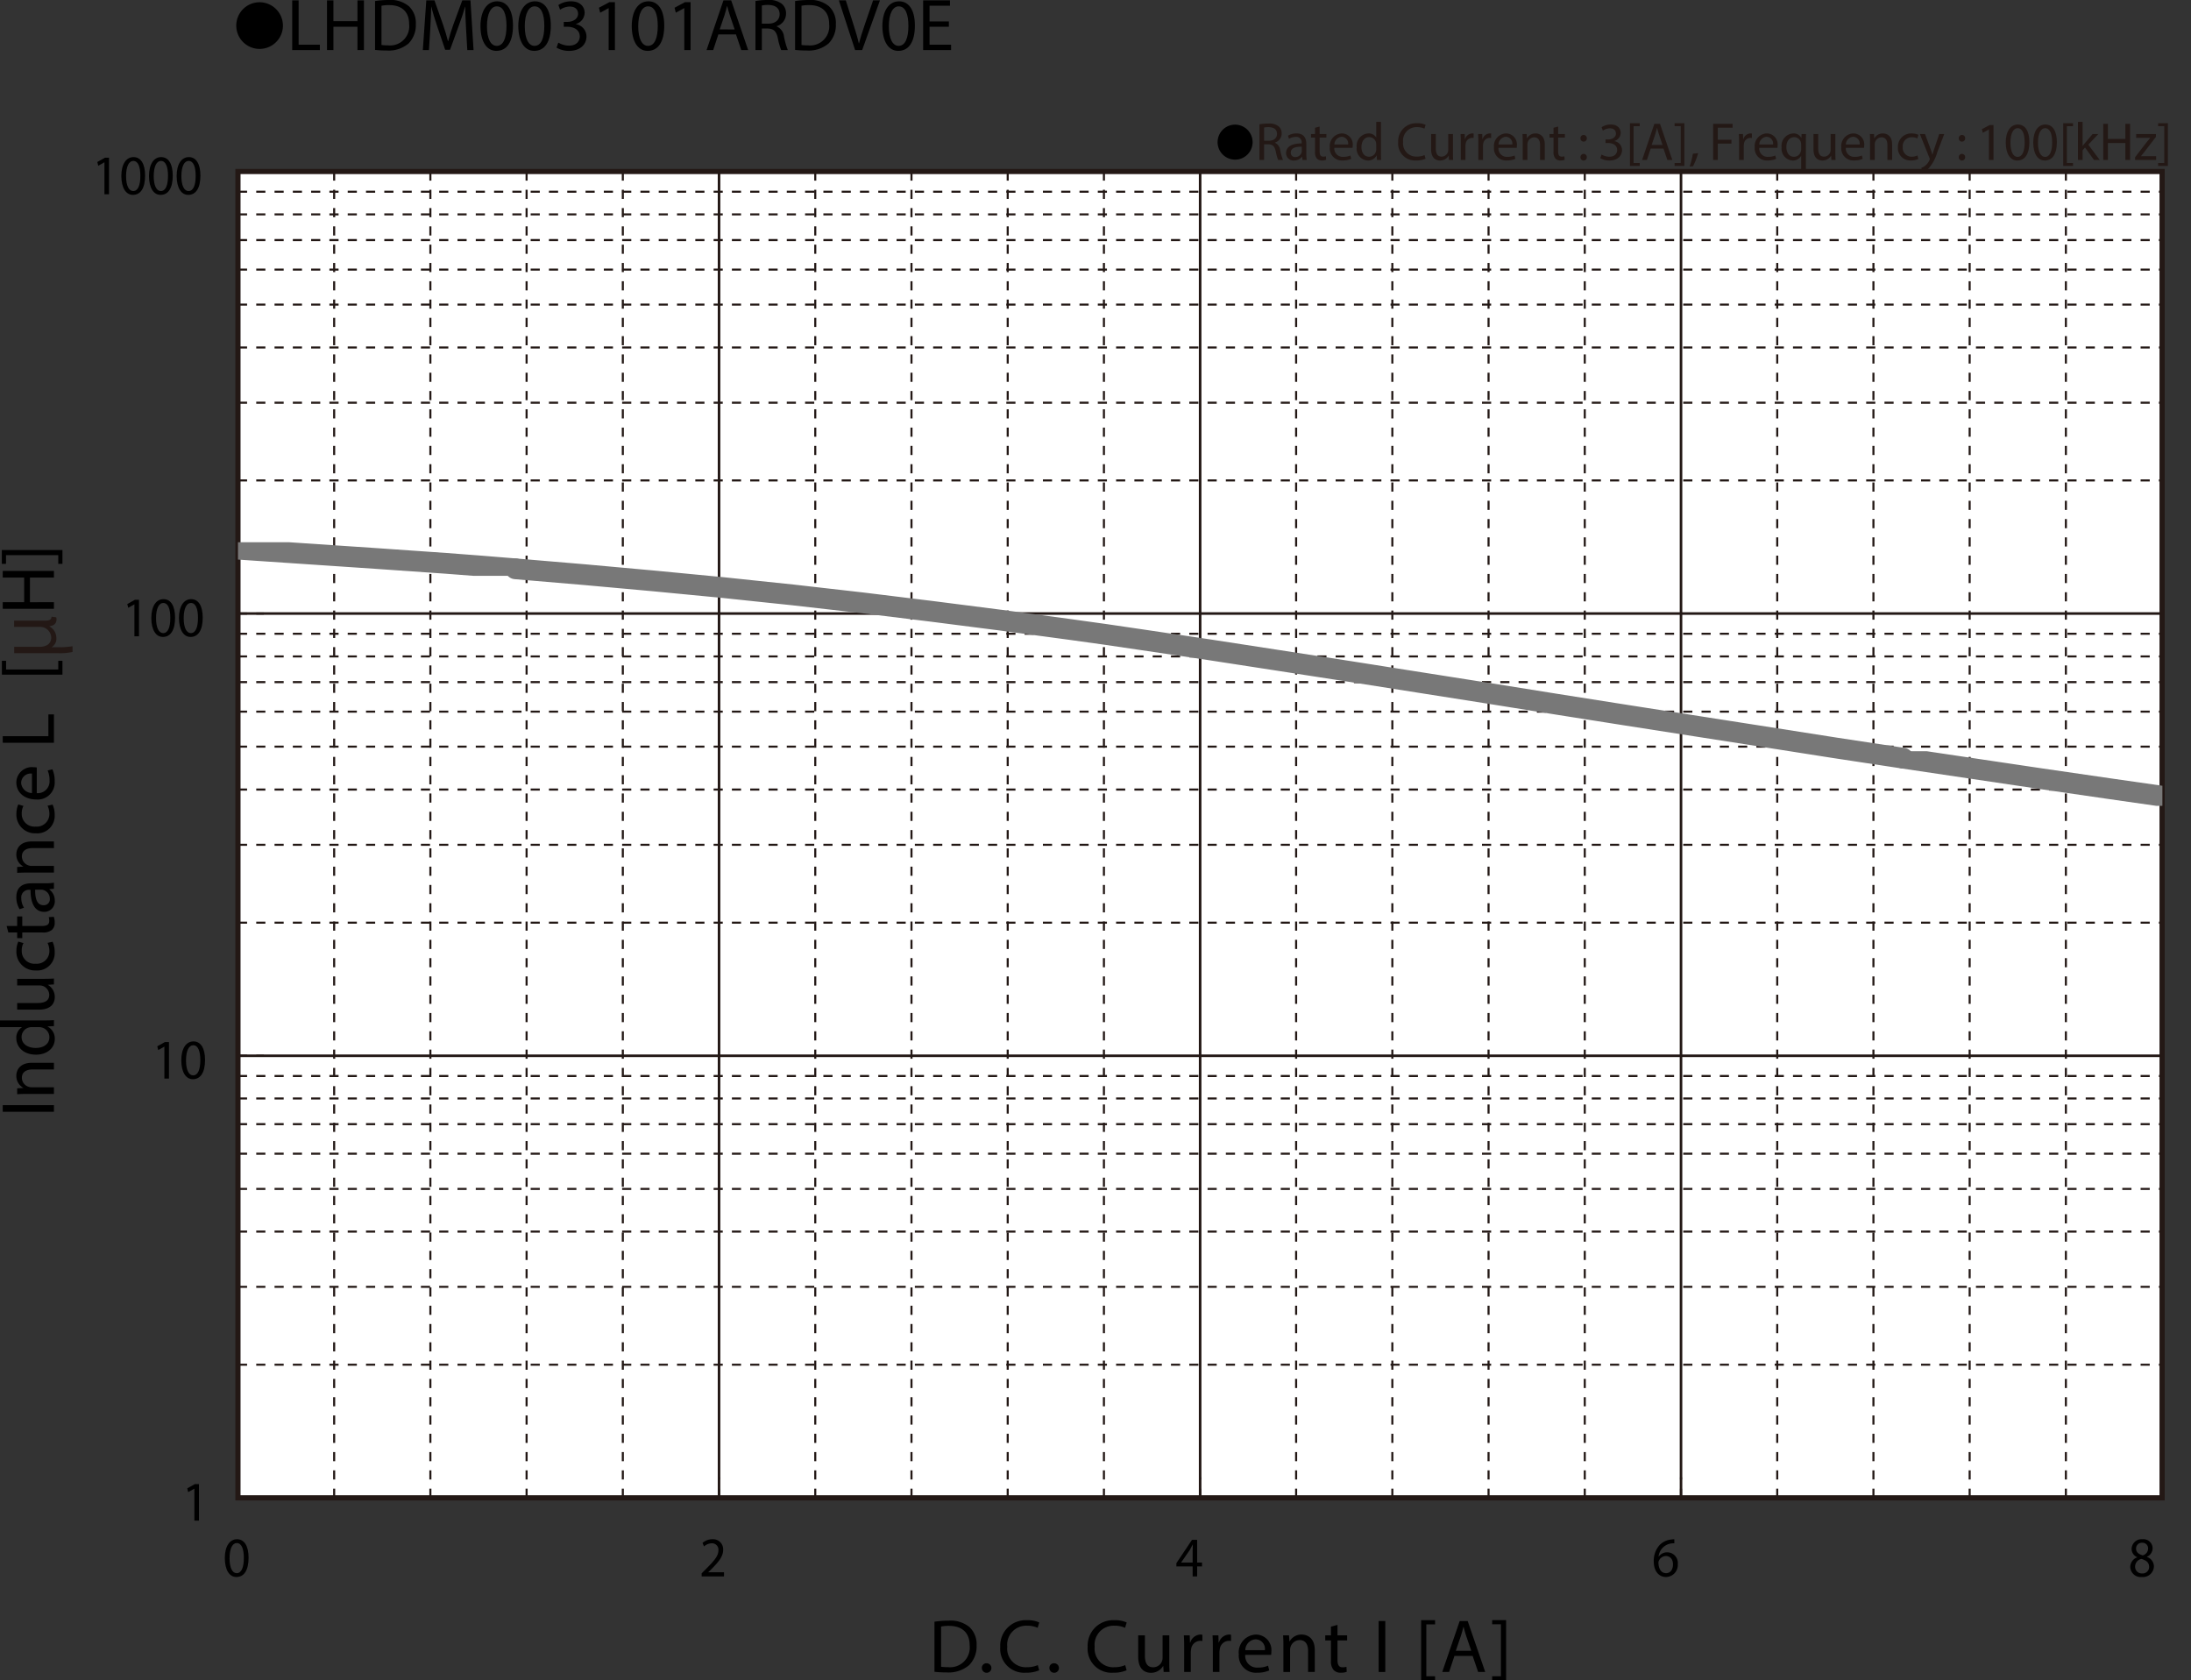 <svg id="レイヤー_1" data-name="レイヤー 1" xmlns="http://www.w3.org/2000/svg" xmlns:xlink="http://www.w3.org/1999/xlink" viewBox="0 0 326.948 250.767">
  <rect x="0" y="0" width="326.948" height="250.767" fill="#333333" stroke="none"/>
  <defs>
    <style>
      .cls-1, .cls-4, .cls-5, .cls-6, .cls-8 {
        fill: none;
      }

      .cls-2 {
        fill: #231815;
      }

      .cls-3 {
        fill: #fff;
      }

      .cls-4, .cls-5, .cls-6 {
        stroke: #231815;
      }

      .cls-4, .cls-5 {
        stroke-miterlimit: 3.864;
      }

      .cls-4 {
        stroke-width: 0.309px;
        stroke-dasharray: 1.365 1.365;
      }

      .cls-5 {
        stroke-width: 0.386px;
      }

      .cls-6 {
        stroke-miterlimit: 10;
        stroke-width: 0.774px;
      }

      .cls-7 {
        clip-path: url(#clip-path);
      }

      .cls-8 {
        stroke: #787878;
        stroke-linecap: round;
        stroke-linejoin: round;
        stroke-width: 3.095px;
      }

      .cls-9 {
        clip-path: url(#clip-path-2);
      }
    </style>
    <clipPath id="clip-path" transform="translate(-1.868 -1.737)">
      <rect class="cls-1" x="37.379" y="82.657" width="42.736" height="5.012"/>
    </clipPath>
    <clipPath id="clip-path-2" transform="translate(-1.868 -1.737)">
      <rect class="cls-1" x="284.58" y="113.843" width="39.968" height="8.152"/>
    </clipPath>
  </defs>
  <title>DM_DC-Sendust-Bias2-LHDM003101ARDV0E</title>
  <g>
    <path d="M44.088,5.59a3.482,3.482,0,1,1-3.478-3.518A3.496,3.496,0,0,1,44.088,5.59Z" transform="translate(-1.868 -1.737)"/>
    <path d="M45.473,1.792h.958V8.404h3.168V9.207h-4.126Z" transform="translate(-1.868 -1.737)"/>
    <path d="M51.622,1.792V4.895H55.209V1.792h.968V9.207H55.209V5.73H51.622V9.207h-.958V1.792Z" transform="translate(-1.868 -1.737)"/>
    <path d="M57.836,1.891a13.665,13.665,0,0,1,2.036-.154,4.248,4.248,0,0,1,3.003.924,3.415,3.415,0,0,1,1.045,2.662,3.923,3.923,0,0,1-1.067,2.883A4.57,4.57,0,0,1,59.575,9.273a15.418,15.418,0,0,1-1.738-.088ZM58.794,8.448a6.041,6.041,0,0,0,.968.055,2.85,2.85,0,0,0,3.158-3.146c.011-1.749-.979-2.86-3.003-2.86a5.423,5.423,0,0,0-1.122.099Z" transform="translate(-1.868 -1.737)"/>
    <path d="M71.411,5.951C71.356,4.917,71.29,3.673,71.301,2.749h-.033c-.253.869-.561,1.793-.935,2.816L69.024,9.163h-.726L67.099,5.631c-.352-1.045-.649-2.002-.858-2.882h-.022c-.022.924-.077,2.167-.143,3.278L65.877,9.207h-.913l.517-7.415h1.221l1.265,3.586c.308.913.561,1.728.748,2.498h.033c.187-.748.451-1.562.781-2.498L70.85,1.792h1.221l.462,7.415h-.935Z" transform="translate(-1.868 -1.737)"/>
    <path d="M78.417,5.555c0,2.431-.902,3.773-2.486,3.773-1.397,0-2.343-1.309-2.365-3.675,0-2.398,1.034-3.718,2.486-3.718C77.56,1.935,78.417,3.277,78.417,5.555Zm-3.883.11c0,1.859.572,2.916,1.452,2.916.99,0,1.463-1.155,1.463-2.981,0-1.76-.451-2.916-1.452-2.916C75.15,2.683,74.534,3.717,74.534,5.665Z" transform="translate(-1.868 -1.737)"/>
    <path d="M84.061,5.555c0,2.431-.902,3.773-2.486,3.773-1.397,0-2.343-1.309-2.365-3.675,0-2.398,1.034-3.718,2.486-3.718C83.203,1.935,84.061,3.277,84.061,5.555Zm-3.883.11c0,1.859.572,2.916,1.452,2.916.99,0,1.463-1.155,1.463-2.981,0-1.76-.451-2.916-1.452-2.916C80.793,2.683,80.177,3.717,80.177,5.665Z" transform="translate(-1.868 -1.737)"/>
    <path d="M85.182,8.096a3.233,3.233,0,0,0,1.584.451c1.243,0,1.628-.792,1.617-1.386-.011-1.001-.913-1.43-1.849-1.43h-.539V5.004h.539c.704,0,1.595-.363,1.595-1.21,0-.572-.363-1.078-1.254-1.078a2.629,2.629,0,0,0-1.43.473l-.253-.704a3.4,3.4,0,0,1,1.87-.55c1.408,0,2.046.836,2.046,1.705a1.776,1.776,0,0,1-1.32,1.683V5.346a1.863,1.863,0,0,1,1.595,1.837c0,1.145-.891,2.146-2.607,2.146A3.631,3.631,0,0,1,84.918,8.844Z" transform="translate(-1.868 -1.737)"/>
    <path d="M92.695,2.958h-.022l-1.243.671-.187-.737,1.562-.836h.825V9.207h-.936Z" transform="translate(-1.868 -1.737)"/>
    <path d="M100.99,5.555c0,2.431-.902,3.773-2.486,3.773-1.397,0-2.343-1.309-2.365-3.675,0-2.398,1.034-3.718,2.486-3.718C100.132,1.935,100.99,3.277,100.99,5.555Zm-3.883.11c0,1.859.572,2.916,1.452,2.916.99,0,1.463-1.155,1.463-2.981,0-1.76-.451-2.916-1.452-2.916C97.723,2.683,97.106,3.717,97.106,5.665Z" transform="translate(-1.868 -1.737)"/>
    <path d="M103.981,2.958h-.022l-1.243.671-.187-.737,1.562-.836h.825V9.207h-.936Z" transform="translate(-1.868 -1.737)"/>
    <path d="M109.063,6.875l-.77,2.333h-.99l2.52-7.415H110.978l2.53,7.415h-1.023l-.792-2.333Zm2.432-.748L110.769,3.992c-.165-.484-.275-.924-.385-1.353h-.022c-.11.44-.231.891-.374,1.342l-.726,2.145Z" transform="translate(-1.868 -1.737)"/>
    <path d="M114.596,1.891a9.962,9.962,0,0,1,1.837-.154,3.034,3.034,0,0,1,2.146.605,1.847,1.847,0,0,1,.583,1.408,1.947,1.947,0,0,1-1.397,1.893v.033A1.849,1.849,0,0,1,118.854,7.172a11.783,11.783,0,0,0,.572,2.035H118.436a9.592,9.592,0,0,1-.495-1.771c-.22-1.023-.616-1.408-1.485-1.441h-.902V9.207h-.958Zm.958,3.377h.979c1.023,0,1.672-.561,1.672-1.408,0-.957-.693-1.375-1.706-1.386a3.94,3.94,0,0,0-.946.088Z" transform="translate(-1.868 -1.737)"/>
    <path d="M120.514,1.891a13.665,13.665,0,0,1,2.036-.154,4.248,4.248,0,0,1,3.003.924,3.415,3.415,0,0,1,1.045,2.662,3.923,3.923,0,0,1-1.067,2.883,4.57,4.57,0,0,1-3.279,1.067,15.418,15.418,0,0,1-1.738-.088Zm.958,6.557a6.041,6.041,0,0,0,.968.055,2.85,2.85,0,0,0,3.158-3.146c.011-1.749-.979-2.86-3.003-2.86a5.423,5.423,0,0,0-1.122.099Z" transform="translate(-1.868 -1.737)"/>
    <path d="M129.468,9.207l-2.42-7.415H128.082l1.155,3.652c.319,1.001.594,1.903.792,2.772h.022c.209-.858.517-1.793.847-2.761L132.153,1.792h1.023l-2.651,7.415Z" transform="translate(-1.868 -1.737)"/>
    <path d="M138.39,5.555c0,2.431-.902,3.773-2.486,3.773-1.397,0-2.343-1.309-2.365-3.675,0-2.398,1.034-3.718,2.486-3.718C137.532,1.935,138.39,3.277,138.39,5.555Zm-3.883.11c0,1.859.572,2.916,1.452,2.916.99,0,1.463-1.155,1.463-2.981,0-1.76-.451-2.916-1.452-2.916C135.123,2.683,134.506,3.717,134.506,5.665Z" transform="translate(-1.868 -1.737)"/>
    <path d="M143.461,5.73h-2.882V8.404H143.791V9.207h-4.17V1.792H143.626v.803h-3.047V4.938h2.882Z" transform="translate(-1.868 -1.737)"/>
  </g>
  <g>
    <path d="M188.786,22.976a2.612,2.612,0,1,1-2.608-2.639A2.622,2.622,0,0,1,188.786,22.976Z" transform="translate(-1.868 -1.737)"/>
    <path class="cls-2" d="M189.805,20.288a7.213,7.213,0,0,1,1.335-.112,2.202,2.202,0,0,1,1.559.44,1.34,1.34,0,0,1,.424,1.023,1.414,1.414,0,0,1-1.015,1.375v.024a1.343,1.343,0,0,1,.791,1.087,8.527,8.527,0,0,0,.416,1.479h-.72a6.954,6.954,0,0,1-.359-1.287c-.16-.744-.448-1.023-1.08-1.048h-.655v2.335h-.695Zm.695,2.455h.712c.743,0,1.215-.408,1.215-1.023,0-.696-.504-1-1.239-1.008a2.835,2.835,0,0,0-.688.064Z" transform="translate(-1.868 -1.737)"/>
    <path class="cls-2" d="M196.228,25.605l-.057-.488H196.148a1.442,1.442,0,0,1-1.184.576,1.103,1.103,0,0,1-1.184-1.111c0-.936.832-1.447,2.327-1.439V23.062a.798.798,0,0,0-.88-.896,1.927,1.927,0,0,0-1.007.288l-.16-.464a2.403,2.403,0,0,1,1.271-.344c1.183,0,1.471.808,1.471,1.583v1.447a5.458,5.458,0,0,0,.064.928Zm-.104-1.975c-.768-.016-1.639.12-1.639.872a.622.622,0,0,0,.663.672.962.962,0,0,0,.936-.648.72.72,0,0,0,.04-.224Z" transform="translate(-1.868 -1.737)"/>
    <path class="cls-2" d="M198.789,20.624v1.111h1.007V22.271h-1.007v2.087c0,.479.136.751.527.751a1.543,1.543,0,0,0,.408-.048l.032.528a1.725,1.725,0,0,1-.624.096.975.975,0,0,1-.76-.296,1.432,1.432,0,0,1-.271-1.007V22.271h-.6v-.536h.6v-.927Z" transform="translate(-1.868 -1.737)"/>
    <path class="cls-2" d="M200.981,23.798a1.239,1.239,0,0,0,1.327,1.343,2.545,2.545,0,0,0,1.071-.2l.12.503a3.128,3.128,0,0,1-1.287.24,1.797,1.797,0,0,1-1.903-1.951,1.879,1.879,0,0,1,1.814-2.087,1.64,1.64,0,0,1,1.6,1.823,2.481,2.481,0,0,1-.024.328Zm2.062-.503a1.002,1.002,0,0,0-.976-1.144,1.165,1.165,0,0,0-1.079,1.144Z" transform="translate(-1.868 -1.737)"/>
    <path class="cls-2" d="M207.939,19.928v4.677c0,.344.008.736.032 1h-.632l-.032-.672h-.016a1.431,1.431,0,0,1-1.319.76,1.764,1.764,0,0,1-1.655-1.967,1.851,1.851,0,0,1,1.735-2.079,1.295,1.295,0,0,1,1.167.592h.016V19.928Zm-.704,3.382a1.273,1.273,0,0,0-.031-.296,1.036,1.036,0,0,0-1.016-.815c-.728,0-1.159.64-1.159,1.495,0,.784.384,1.432,1.143,1.432a1.059,1.059,0,0,0,1.032-.84,1.248,1.248,0,0,0,.031-.304Z" transform="translate(-1.868 -1.737)"/>
    <path class="cls-2" d="M214.594,25.429a3.454,3.454,0,0,1-1.424.256,2.518,2.518,0,0,1-2.662-2.727,2.682,2.682,0,0,1,2.814-2.831,2.891,2.891,0,0,1,1.279.24l-.168.568a2.532,2.532,0,0,0-1.087-.224,2.004,2.004,0,0,0-2.104,2.223,1.959,1.959,0,0,0,2.071,2.167,2.782,2.782,0,0,0,1.135-.224Z" transform="translate(-1.868 -1.737)"/>
    <path class="cls-2" d="M218.682,24.549c0,.4.009.752.032,1.056h-.623l-.04-.632h-.017a1.455,1.455,0,0,1-1.279.72c-.607,0-1.335-.336-1.335-1.695V21.735h.703v2.143c0,.736.225,1.231.864,1.231a1.017,1.017,0,0,0,.927-.64,1.028,1.028,0,0,0,.064-.36v-2.375h.703Z" transform="translate(-1.868 -1.737)"/>
    <path class="cls-2" d="M219.852,22.942c0-.456-.008-.848-.031-1.208h.615l.024.76h.031A1.163,1.163,0,0,1,221.564,21.647a.751.751,0,0,1,.199.024V22.335a1.042,1.042,0,0,0-.239-.024.986.986,0,0,0-.943.903,1.913,1.913,0,0,0-.032.328v2.063h-.696Z" transform="translate(-1.868 -1.737)"/>
    <path class="cls-2" d="M222.468,22.942c0-.456-.008-.848-.031-1.208h.615l.024.76h.031a1.163,1.163,0,0,1,1.072-.848.751.751,0,0,1,.199.024V22.335a1.042,1.042,0,0,0-.239-.024.986.986,0,0,0-.943.903,1.914,1.914,0,0,0-.032.328v2.063h-.696Z" transform="translate(-1.868 -1.737)"/>
    <path class="cls-2" d="M225.477,23.798a1.239,1.239,0,0,0,1.327,1.343,2.545,2.545,0,0,0,1.071-.2l.12.503a3.128,3.128,0,0,1-1.287.24,1.797,1.797,0,0,1-1.903-1.951,1.879,1.879,0,0,1,1.814-2.087,1.64,1.64,0,0,1,1.6,1.823,2.48,2.48,0,0,1-.024.328Zm2.062-.503a1.002,1.002,0,0,0-.976-1.144,1.165,1.165,0,0,0-1.079,1.144Z" transform="translate(-1.868 -1.737)"/>
    <path class="cls-2" d="M229.092,22.783c0-.4-.008-.728-.031-1.048h.623l.04.64h.017A1.423,1.423,0,0,1,231.02,21.647c.535,0,1.367.32,1.367,1.647V25.605h-.704V23.374c0-.624-.231-1.143-.896-1.143a1.031,1.031,0,0,0-.991,1.047V25.605h-.704Z" transform="translate(-1.868 -1.737)"/>
    <path class="cls-2" d="M234.38,20.624v1.111h1.007V22.271h-1.007v2.087c0,.479.136.751.527.751a1.543,1.543,0,0,0,.408-.048l.032.528a1.724,1.724,0,0,1-.624.096.975.975,0,0,1-.76-.296,1.432,1.432,0,0,1-.271-1.007V22.271h-.6v-.536h.6v-.927Z" transform="translate(-1.868 -1.737)"/>
    <path class="cls-2" d="M237.708,22.375a.476.476,0,1,1,.951,0,.476.476,0,1,1-.951,0Zm0,2.823a.476.476,0,1,1,.951,0,.476.476,0,1,1-.951,0Z" transform="translate(-1.868 -1.737)"/>
    <path class="cls-2" d="M240.86,24.797a2.354,2.354,0,0,0,1.151.328c.903,0,1.184-.576,1.176-1.008-.008-.728-.664-1.039-1.344-1.039h-.392v-.528h.392c.512,0,1.159-.264,1.159-.879,0-.416-.264-.784-.911-.784a1.904,1.904,0,0,0-1.039.344l-.185-.512a2.474,2.474,0,0,1,1.359-.4c1.023,0,1.487.608,1.487,1.239a1.291,1.291,0,0,1-.959,1.224v.016a1.354,1.354,0,0,1,1.159,1.335c0,.832-.647,1.559-1.896,1.559a2.641,2.641,0,0,1-1.351-.352Z" transform="translate(-1.868 -1.737)"/>
    <path class="cls-2" d="M245.092,26.5V20.128h1.463v.44h-.92v5.493h.92v.44Z" transform="translate(-1.868 -1.737)"/>
    <path class="cls-2" d="M248.187,23.91l-.56,1.695h-.72l1.831-5.389h.84l1.839,5.389h-.743l-.576-1.695Zm1.768-.543-.527-1.551c-.12-.352-.2-.671-.28-.983h-.016c-.08.32-.168.647-.272.976l-.527,1.559Z" transform="translate(-1.868 -1.737)"/>
    <path class="cls-2" d="M253.219,20.12v6.38h-1.463v-.44h.919v-5.501h-.919v-.439Z" transform="translate(-1.868 -1.737)"/>
    <path class="cls-2" d="M254.004,26.588a11.503,11.503,0,0,0,.479-1.911l.783-.08a9.75,9.75,0,0,1-.759,1.943Z" transform="translate(-1.868 -1.737)"/>
    <path class="cls-2" d="M257.507,20.216h2.902v.584h-2.207v1.791h2.039v.576h-2.039V25.605h-.695Z" transform="translate(-1.868 -1.737)"/>
    <path class="cls-2" d="M261.379,22.942c0-.456-.008-.848-.032-1.208h.616l.023.76h.032a1.161,1.161,0,0,1,1.071-.848.759.759,0,0,1,.2.024V22.335a1.057,1.057,0,0,0-.24-.024.987.987,0,0,0-.943.903,2.018,2.018,0,0,0-.032.328v2.063h-.695Z" transform="translate(-1.868 -1.737)"/>
    <path class="cls-2" d="M264.387,23.798a1.24,1.24,0,0,0,1.327,1.343,2.545,2.545,0,0,0,1.071-.2l.12.503a3.128,3.128,0,0,1-1.287.24,1.797,1.797,0,0,1-1.903-1.951,1.879,1.879,0,0,1,1.815-2.087,1.639,1.639,0,0,1,1.599,1.823,2.707,2.707,0,0,1-.023.328Zm2.063-.503a1.002,1.002,0,0,0-.976-1.144,1.167,1.167,0,0,0-1.08,1.144Z" transform="translate(-1.868 -1.737)"/>
    <path class="cls-2" d="M270.642,25.005h-.017a1.376,1.376,0,0,1-1.263.688,1.765,1.765,0,0,1-1.64-1.959,1.854,1.854,0,0,1,1.751-2.087,1.27,1.27,0,0,1,1.191.672h.017l.023-.584h.664c-.016.328-.024.664-.024,1.063V27.188h-.703Zm0-1.703a1.18,1.18,0,0,0-.032-.296,1.028,1.028,0,0,0-1.008-.799c-.728,0-1.167.616-1.167,1.487,0,.768.368,1.439,1.144,1.439a1.048,1.048,0,0,0,1.008-.768,1.21,1.21,0,0,0,.056-.336Z" transform="translate(-1.868 -1.737)"/>
    <path class="cls-2" d="M275.746,24.549c0,.4.008.752.032,1.056h-.624l-.04-.632h-.016a1.457,1.457,0,0,1-1.279.72c-.608,0-1.336-.336-1.336-1.695V21.735h.704v2.143c0,.736.224,1.231.863,1.231a.988.988,0,0,0,.991-1v-2.375h.704Z" transform="translate(-1.868 -1.737)"/>
    <path class="cls-2" d="M277.307,23.798a1.24,1.24,0,0,0,1.327,1.343,2.545,2.545,0,0,0,1.071-.2l.12.503a3.128,3.128,0,0,1-1.287.24,1.797,1.797,0,0,1-1.903-1.951,1.879,1.879,0,0,1,1.815-2.087,1.639,1.639,0,0,1,1.599,1.823,2.706,2.706,0,0,1-.023.328Zm2.063-.503a1.002,1.002,0,0,0-.976-1.144,1.167,1.167,0,0,0-1.08,1.144Z" transform="translate(-1.868 -1.737)"/>
    <path class="cls-2" d="M280.923,22.783c0-.4-.008-.728-.032-1.048h.624l.04.64h.016a1.424,1.424,0,0,1,1.279-.728c.536,0,1.367.32,1.367,1.647V25.605h-.703V23.374c0-.624-.232-1.143-.896-1.143a1.035,1.035,0,0,0-.992,1.047V25.605h-.703Z" transform="translate(-1.868 -1.737)"/>
    <path class="cls-2" d="M288.122,25.461a2.586,2.586,0,0,1-1.111.224A1.839,1.839,0,0,1,285.084,23.71a1.966,1.966,0,0,1,2.079-2.055,2.362,2.362,0,0,1,.976.2l-.16.544a1.628,1.628,0,0,0-.815-.184,1.339,1.339,0,0,0-1.367,1.463,1.327,1.327,0,0,0,1.343,1.447,1.989,1.989,0,0,0,.863-.192Z" transform="translate(-1.868 -1.737)"/>
    <path class="cls-2" d="M289.123,21.735l.848,2.287c.088.256.185.56.248.792h.017c.071-.232.151-.528.247-.808l.768-2.271h.744L290.938,24.494a5.9,5.9,0,0,1-1.327,2.423,1.909,1.909,0,0,1-.863.456l-.176-.592a1.867,1.867,0,0,0,.615-.344,2.141,2.141,0,0,0,.592-.784.496.496,0,0,0,.056-.168.602.602,0,0,0-.048-.184L288.355,21.735Z" transform="translate(-1.868 -1.737)"/>
    <path class="cls-2" d="M294.164,22.375a.476.476,0,1,1,.951,0,.476.476,0,1,1-.951,0Zm0,2.823a.476.476,0,1,1,.951,0,.476.476,0,1,1-.951,0Z" transform="translate(-1.868 -1.737)"/>
    <path class="cls-2" d="M298.666,21.063h-.017l-.903.488-.136-.536,1.135-.608h.6V25.605h-.679Z" transform="translate(-1.868 -1.737)"/>
    <path class="cls-2" d="M304.697,22.951c0,1.767-.655,2.742-1.807,2.742-1.016,0-1.703-.951-1.719-2.67,0-1.743.751-2.703,1.807-2.703C304.074,20.32,304.697,21.295,304.697,22.951Zm-2.822.08c0,1.352.416,2.119,1.056,2.119.72,0,1.063-.84,1.063-2.167,0-1.279-.328-2.119-1.056-2.119C302.323,20.864,301.875,21.615,301.875,23.03Z" transform="translate(-1.868 -1.737)"/>
    <path class="cls-2" d="M308.801,22.951c0,1.767-.656,2.742-1.808,2.742-1.015,0-1.703-.951-1.719-2.67,0-1.743.752-2.703,1.807-2.703C308.177,20.32,308.801,21.295,308.801,22.951Zm-2.822.08c0,1.352.415,2.119,1.055,2.119.72,0,1.063-.84,1.063-2.167,0-1.279-.327-2.119-1.056-2.119C306.426,20.864,305.979,21.615,305.979,23.03Z" transform="translate(-1.868 -1.737)"/>
    <path class="cls-2" d="M309.747,26.5V20.128h1.463v.44h-.919v5.493h.919v.44Z" transform="translate(-1.868 -1.737)"/>
    <path class="cls-2" d="M312.642,23.51h.017c.096-.136.231-.304.344-.44l1.135-1.335h.848l-1.495,1.591,1.703,2.279h-.855l-1.335-1.855-.36.4V25.605h-.695V19.928h.695Z" transform="translate(-1.868 -1.737)"/>
    <path class="cls-2" d="M316.418,20.216V22.471h2.606V20.216h.703V25.605h-.703V23.079h-2.606V25.605h-.695V20.216Z" transform="translate(-1.868 -1.737)"/>
    <path class="cls-2" d="M320.475,25.197l1.751-2.279c.168-.208.327-.392.504-.6v-.016h-2.096v-.568h2.951l-.009.44-1.727,2.247c-.16.216-.32.408-.496.608v.016h2.263V25.605h-3.142Z" transform="translate(-1.868 -1.737)"/>
    <path class="cls-2" d="M325.37,20.12v6.38h-1.463v-.44h.919v-5.501h-.919v-.439Z" transform="translate(-1.868 -1.737)"/>
  </g>
  <rect class="cls-3" x="35.511" y="25.581" width="287.131" height="197.931"/>
  <path class="cls-4" d="M37.375,30.347H324.504m-287.129,3.381H324.504M37.375,37.561H324.504M37.375,41.97H324.504m-287.129,5.222H324.504M37.375,53.593H324.504M37.375,61.834H324.504M37.375,73.429H324.504M37.375,96.313H324.504m-287.129,3.381H324.504M37.375,103.527H324.504M37.375,107.936H324.504M37.375,113.158H324.504M37.375,119.559H324.504M37.375,127.802H324.504M37.375,139.425H324.504M37.375,162.308H324.504M37.375,165.659H324.504M37.375,169.493H324.504M37.375,173.903H324.504M37.375,179.156H324.504M37.375,185.526H324.504M37.375,193.768H324.504M37.375,205.392H324.504" transform="translate(-1.868 -1.737)"/>
  <path class="cls-5" d="M37.375,93.293H324.504M37.375,159.289H324.504" transform="translate(-1.868 -1.737)"/>
  <path class="cls-4" d="M310.147,27.326V225.257M295.786,27.326V225.257M281.428,27.326V225.257M267.071,27.326V225.257M238.353,27.326V225.257M223.995,27.326V225.257M209.638,27.326V225.257M195.28,27.326V225.257M166.599,27.326V225.257M152.242,27.326V225.257M137.883,27.326V225.257M123.524,27.326V225.257M94.807,27.326V225.257M80.448,27.326V225.257M66.09,27.326V225.257M51.733,27.326V225.257M37.375,27.326H324.504" transform="translate(-1.868 -1.737)"/>
  <path class="cls-5" d="M252.713,27.326V225.257M180.957,27.326V225.257m-71.791-197.93V225.257" transform="translate(-1.868 -1.737)"/>
  <line class="cls-4" x1="322.636" y1="25.59" x2="322.636" y2="223.52"/>
  <rect class="cls-6" x="35.507" y="25.591" width="287.129" height="197.929"/>
  <path class="cls-4" d="M37.375,27.326V225.257m0,0h3.864m-3.864-65.967h3.864M37.375,93.293h3.864M37.375,27.326h3.864M37.375,225.257H324.504m-287.129,0v-3.08m71.791,3.08v-3.08m71.791,3.08v-3.08m71.755,3.08v-3.08m71.791,3.08v-3.08" transform="translate(-1.868 -1.737)"/>
  <g class="cls-7">
    <polyline class="cls-8" points="35.507 81.955 56.191 83.345 66.571 84.068 71.724 84.461 76.914 84.884"/>
  </g>
  <path class="cls-8" d="M78.782,86.621l10.344.874,10.341.936,10.381.997L115,89.972l5.19.543m0,0,10.343,1.178L140.875,92.961l10.381,1.328,10.343,1.389m0,0,5.19.723,5.151.757,10.381,1.54,10.381,1.6,10.341,1.6m0,0,20.686,3.26,10.38,1.661,10.344,1.63m0,0,20.684,3.23,10.38,1.629,10.343,1.572" transform="translate(-1.868 -1.737)"/>
  <g class="cls-9">
    <polyline class="cls-8" points="283.992 113.144 304.677 116.222 315.057 117.731 325.4 119.211"/>
  </g>
  <path d="M30.873,223.892h-.016l-.909.512-.137-.562,1.142-.638h.603v5.455h-.683Z" transform="translate(-1.868 -1.737)"/>
  <g>
    <path d="M26.399,157.926H26.383l-.909.512-.137-.562,1.142-.638h.603v5.455h-.683Z" transform="translate(-1.868 -1.737)"/>
    <path d="M32.465,159.906c0,1.854-.66,2.879-1.817,2.879-1.021,0-1.713-.999-1.729-2.804,0-1.829.756-2.836,1.817-2.836C31.837,157.146,32.465,158.169,32.465,159.906Zm-2.839.084c0,1.418.418,2.224,1.062,2.224.724,0,1.069-.881,1.069-2.274,0-1.343-.33-2.224-1.062-2.224C30.076,157.716,29.626,158.505,29.626,159.99Z" transform="translate(-1.868 -1.737)"/>
  </g>
  <g>
    <path d="M21.927,91.926h-.016l-.909.512-.137-.562,1.142-.638h.603v5.455h-.683Z" transform="translate(-1.868 -1.737)"/>
    <path d="M27.992,93.906c0,1.854-.66,2.878-1.817,2.878-1.021,0-1.713-.999-1.729-2.803,0-1.829.756-2.836,1.817-2.836C27.365,91.145,27.992,92.169,27.992,93.906Zm-2.839.084c0,1.418.418,2.224,1.062,2.224.724,0,1.069-.881,1.069-2.274,0-1.343-.33-2.224-1.062-2.224C25.604,91.716,25.153,92.504,25.153,93.99Z" transform="translate(-1.868 -1.737)"/>
    <path d="M32.119,93.906c0,1.854-.66,2.878-1.817,2.878-1.021,0-1.713-.999-1.729-2.803,0-1.829.756-2.836,1.817-2.836C31.492,91.145,32.119,92.169,32.119,93.906Zm-2.839.084c0,1.418.418,2.224,1.062,2.224.724,0,1.069-.881,1.069-2.274,0-1.343-.33-2.224-1.062-2.224C29.73,91.716,29.28,92.504,29.28,93.99Z" transform="translate(-1.868 -1.737)"/>
  </g>
  <g>
    <path d="M17.454,25.96H17.438l-.909.512-.137-.562,1.142-.638h.603v5.455H17.454Z" transform="translate(-1.868 -1.737)"/>
    <path d="M23.52,27.94c0,1.854-.66,2.878-1.817,2.878-1.021,0-1.713-.999-1.729-2.803,0-1.829.756-2.836,1.817-2.836C22.892,25.179,23.52,26.203,23.52,27.94Zm-2.839.084c0,1.418.418,2.224,1.062,2.224.724,0,1.069-.881,1.069-2.274,0-1.343-.33-2.224-1.062-2.224C21.131,25.75,20.681,26.539,20.681,28.024Z" transform="translate(-1.868 -1.737)"/>
    <path d="M27.646,27.94c0,1.854-.66,2.878-1.817,2.878-1.021,0-1.713-.999-1.729-2.803,0-1.829.756-2.836,1.817-2.836C27.019,25.179,27.646,26.203,27.646,27.94Zm-2.839.084c0,1.418.418,2.224,1.062,2.224.724,0,1.069-.881,1.069-2.274,0-1.343-.33-2.224-1.062-2.224C25.258,25.75,24.808,26.539,24.808,28.024Z" transform="translate(-1.868 -1.737)"/>
    <path d="M31.774,27.94c0,1.854-.66,2.878-1.817,2.878-1.021,0-1.713-.999-1.729-2.803,0-1.829.756-2.836,1.817-2.836C31.146,25.179,31.774,26.203,31.774,27.94Zm-2.839.084c0,1.418.418,2.224,1.062,2.224.724,0,1.069-.881,1.069-2.274,0-1.343-.33-2.224-1.062-2.224C29.385,25.75,28.935,26.539,28.935,28.024Z" transform="translate(-1.868 -1.737)"/>
  </g>
  <g>
    <path d="M38.962,234.193c0,1.854-.66,2.879-1.817,2.879-1.021,0-1.713-.999-1.729-2.804,0-1.829.756-2.836,1.817-2.836C38.335,231.433,38.962,232.456,38.962,234.193Zm-2.839.084c0,1.418.418,2.224,1.062,2.224.724,0,1.069-.881,1.069-2.274,0-1.343-.33-2.224-1.062-2.224C36.574,232.003,36.124,232.792,36.124,234.277Z" transform="translate(-1.868 -1.737)"/>
    <path d="M106.571,236.979v-.453l.555-.562c1.335-1.326,1.938-2.031,1.945-2.854a.954.954,0,0,0-1.037-1.065,1.74,1.74,0,0,0-1.109.462l-.226-.521a2.236,2.236,0,0,1,1.479-.554,1.503,1.503,0,0,1,1.601,1.586c0,1.007-.699,1.821-1.801,2.929l-.419.402v.018h2.349v.612Z" transform="translate(-1.868 -1.737)"/>
    <path d="M179.839,236.979v-1.485h-2.428v-.487l2.331-3.482h.765V234.915h.731v.579h-.731v1.485Zm0-2.064v-1.821c0-.285.009-.57.024-.855h-.024c-.16.318-.289.554-.434.806l-1.279,1.854v.017Z" transform="translate(-1.868 -1.737)"/>
    <path d="M251.717,232.045a2.442,2.442,0,0,0-.53.033,2.179,2.179,0,0,0-1.817,1.938h.024a1.536,1.536,0,0,1,1.263-.629,1.591,1.591,0,0,1,1.576,1.763,1.793,1.793,0,0,1-1.737,1.922c-1.118,0-1.85-.907-1.85-2.325a3.514,3.514,0,0,1,.885-2.459,2.795,2.795,0,0,1,1.673-.806,3.299,3.299,0,0,1,.514-.042Zm-.2,3.147c0-.781-.427-1.251-1.078-1.251a1.161,1.161,0,0,0-1.013.672.639.639,0,0,0-.081.327c.017.897.41,1.561,1.15,1.561C251.107,236.501,251.517,235.973,251.517,235.192Z" transform="translate(-1.868 -1.737)"/>
    <path d="M319.752,235.595a1.552,1.552,0,0,1,1.037-1.46l-.008-.025a1.351,1.351,0,0,1-.828-1.226,1.487,1.487,0,0,1,1.616-1.451,1.372,1.372,0,0,1,1.52,1.343,1.387,1.387,0,0,1-.86,1.275v.025a1.503,1.503,0,0,1,1.054,1.409,1.636,1.636,0,0,1-1.777,1.587A1.569,1.569,0,0,1,319.752,235.595Zm2.814-.033c0-.663-.442-.982-1.15-1.192a1.172,1.172,0,0,0-.94,1.125.988.988,0,0,0,1.045,1.041A.964.964,0,0,0,322.567,235.562Zm-1.946-2.728c0,.545.394.839.997,1.007a1.064,1.064,0,0,0,.796-.99.831.831,0,0,0-.885-.89A.847.847,0,0,0,320.621,232.834Z" transform="translate(-1.868 -1.737)"/>
  </g>
  <g>
    <path d="M141.312,243.742a14.33,14.33,0,0,1,2.103-.157,4.412,4.412,0,0,1,3.104.947,3.483,3.483,0,0,1,1.08,2.729,4.002,4.002,0,0,1-1.103,2.954,4.743,4.743,0,0,1-3.388,1.094,16.029,16.029,0,0,1-1.796-.09Zm.988,6.721a6.327,6.327,0,0,0,1.001.057,2.934,2.934,0,0,0,3.263-3.225c.011-1.793-1.012-2.933-3.104-2.933a5.722,5.722,0,0,0-1.16.102Z" transform="translate(-1.868 -1.737)"/>
    <path d="M148.387,250.655a.669.669,0,0,1,.683-.711.711.711,0,1,1-.683.711Z" transform="translate(-1.868 -1.737)"/>
    <path d="M156.937,250.993a4.938,4.938,0,0,1-2.023.36,3.566,3.566,0,0,1-3.785-3.845,3.798,3.798,0,0,1,4.002-3.992,4.128,4.128,0,0,1,1.818.339l-.238.801a3.629,3.629,0,0,0-1.547-.316,2.837,2.837,0,0,0-2.989,3.135,2.773,2.773,0,0,0,2.944,3.057,3.976,3.976,0,0,0,1.614-.316Z" transform="translate(-1.868 -1.737)"/>
    <path d="M158.464,250.655a.669.669,0,0,1,.683-.711.711.711,0,1,1-.683.711Z" transform="translate(-1.868 -1.737)"/>
    <path d="M169.982,250.993a4.938,4.938,0,0,1-2.023.36,3.566,3.566,0,0,1-3.785-3.845,3.798,3.798,0,0,1,4.002-3.992,4.128,4.128,0,0,1,1.818.339l-.238.801a3.629,3.629,0,0,0-1.547-.316,2.837,2.837,0,0,0-2.989,3.135,2.773,2.773,0,0,0,2.944,3.057,3.976,3.976,0,0,0,1.614-.316Z" transform="translate(-1.868 -1.737)"/>
    <path d="M176.352,249.753c0,.563.012,1.06.046,1.488h-.887l-.057-.891h-.023a2.072,2.072,0,0,1-1.818,1.015c-.864,0-1.898-.474-1.898-2.391V245.783h1v3.022c0,1.037.318,1.736,1.228,1.736a1.398,1.398,0,0,0,1.41-1.409V245.783h1Z" transform="translate(-1.868 -1.737)"/>
    <path d="M178.573,247.486c0-.643-.012-1.195-.046-1.703h.876l.033,1.071h.046a1.649,1.649,0,0,1,1.523-1.195,1.095,1.095,0,0,1,.284.034v.936a1.526,1.526,0,0,0-.341-.033,1.398,1.398,0,0,0-1.342,1.273,2.818,2.818,0,0,0-.045.463v2.909h-.989Z" transform="translate(-1.868 -1.737)"/>
    <path d="M182.85,247.486c0-.643-.012-1.195-.046-1.703h.876l.033,1.071h.046a1.649,1.649,0,0,1,1.523-1.195,1.108,1.108,0,0,1,.285.034v.936a1.535,1.535,0,0,0-.342-.033,1.398,1.398,0,0,0-1.341,1.273,2.812,2.812,0,0,0-.046.463v2.909h-.988Z" transform="translate(-1.868 -1.737)"/>
    <path d="M187.682,248.692a1.757,1.757,0,0,0,1.889,1.895,3.649,3.649,0,0,0,1.521-.281l.172.71a4.488,4.488,0,0,1-1.83.338,2.544,2.544,0,0,1-2.707-2.751,2.658,2.658,0,0,1,2.582-2.943,2.319,2.319,0,0,1,2.273,2.571,3.595,3.595,0,0,1-.035.462Zm2.934-.71a1.416,1.416,0,0,0-1.387-1.612,1.651,1.651,0,0,0-1.535,1.612Z" transform="translate(-1.868 -1.737)"/>
    <path d="M193.381,247.261c0-.563-.012-1.026-.045-1.478h.887l.057.902h.023a2.023,2.023,0,0,1,1.818-1.026c.762,0,1.943.451,1.943,2.323v3.259h-1v-3.146c0-.879-.33-1.612-1.273-1.612a1.457,1.457,0,0,0-1.41,1.478v3.281h-1Z" transform="translate(-1.868 -1.737)"/>
    <path d="M201.456,244.216v1.567h1.432v.756h-1.432v2.943c0,.677.193,1.06.75,1.06a2.274,2.274,0,0,0,.58-.067l.045.744a2.465,2.465,0,0,1-.887.135,1.397,1.397,0,0,1-1.08-.417,2.014,2.014,0,0,1-.385-1.421v-2.977h-.854v-.756h.854v-1.308Z" transform="translate(-1.868 -1.737)"/>
    <path d="M208.586,243.641v7.601h-.988v-7.601Z" transform="translate(-1.868 -1.737)"/>
    <path d="M213.934,252.504V243.517h2.08v.62h-1.307v7.747h1.307v.62Z" transform="translate(-1.868 -1.737)"/>
    <path d="M218.905,248.851l-.797,2.391h-1.023l2.604-7.601h1.193l2.615,7.601h-1.057l-.818-2.391Zm2.512-.767-.75-2.188c-.172-.496-.285-.947-.398-1.387h-.023c-.113.45-.238.913-.387,1.375l-.75,2.199Z" transform="translate(-1.868 -1.737)"/>
    <path d="M226.614,243.506v8.998h-2.08v-.62h1.309V244.126h-1.309v-.62Z" transform="translate(-1.868 -1.737)"/>
  </g>
  <g>
    <path d="M2.276,166.661H9.917v.98H2.276Z" transform="translate(-1.868 -1.737)"/>
    <path d="M5.916,164.982c-.567,0-1.032.012-1.485.045v-.879l.907-.057v-.022a2.006,2.006,0,0,1-1.032-1.805c0-.755.453-1.928,2.335-1.928H9.917v.992H6.754c-.884,0-1.621.327-1.621,1.263a1.412,1.412,0,0,0,1.02,1.331,1.449,1.449,0,0,0,.465.067H9.917v.992Z" transform="translate(-1.868 -1.737)"/>
    <path d="M1.868,154.014H8.5c.487,0,1.043-.011,1.417-.045v.891l-.952.046v.022a2.018,2.018,0,0,1,1.077,1.86c0,1.319-1.122,2.334-2.789,2.334-1.826.012-2.948-1.116-2.948-2.446a1.821,1.821,0,0,1,.839-1.646v-.022H1.868Zm4.795.993a1.754,1.754,0,0,0-.419.045,1.461,1.461,0,0,0-1.156,1.432c0,1.026.907,1.636,2.12,1.636,1.111,0,2.029-.542,2.029-1.613a1.494,1.494,0,0,0-1.19-1.454,1.726,1.726,0,0,0-.431-.045Z" transform="translate(-1.868 -1.737)"/>
    <path d="M8.421,147.805c.567,0,1.066-.012,1.497-.046v.88l-.896.057v.022a2.051,2.051,0,0,1,1.02,1.804c0,.857-.476,1.884-2.403,1.884H4.43v-.992H7.469c1.043,0,1.746-.316,1.746-1.218a1.435,1.435,0,0,0-.907-1.309,1.46,1.46,0,0,0-.51-.09H4.43v-.992Z" transform="translate(-1.868 -1.737)"/>
    <path d="M9.713,142.271a3.639,3.639,0,0,1,.317,1.567,2.6,2.6,0,0,1-2.8,2.718A2.781,2.781,0,0,1,4.317,143.624a3.31,3.31,0,0,1,.283-1.376l.771.226a2.298,2.298,0,0,0-.261,1.15,1.895,1.895,0,0,0,2.075,1.929A1.877,1.877,0,0,0,9.237,143.658a2.805,2.805,0,0,0-.272-1.218Z" transform="translate(-1.868 -1.737)"/>
    <path d="M2.854,139.917H4.43v-1.421h.76v1.421h2.959c.68,0,1.065-.191,1.065-.744a2.188,2.188,0,0,0-.068-.575l.749-.045a2.423,2.423,0,0,1,.136.88,1.373,1.373,0,0,1-.419,1.071,2.044,2.044,0,0,1-1.428.383H5.19v.846H4.43v-.846H3.115Z" transform="translate(-1.868 -1.737)"/>
    <path d="M9.917,134.361l-.691.078v.034a2.03,2.03,0,0,1,.816,1.669,1.559,1.559,0,0,1-1.576,1.669c-1.327,0-2.052-1.173-2.041-3.281H6.312a1.129,1.129,0,0,0-1.27,1.24,2.711,2.711,0,0,0,.408,1.421L4.793,137.417a3.373,3.373,0,0,1-.487-1.793c0-1.669,1.145-2.075,2.245-2.075H8.603a7.795,7.795,0,0,0,1.315-.09Zm-2.8.146c-.022,1.082.17,2.312,1.236,2.312a.881.881,0,0,0,.952-.937,1.359,1.359,0,0,0-.918-1.319,1.064,1.064,0,0,0-.317-.056Z" transform="translate(-1.868 -1.737)"/>
    <path d="M5.916,131.95c-.567,0-1.032.012-1.485.045v-.879l.907-.057v-.022a2.006,2.006,0,0,1-1.032-1.805c0-.755.453-1.928,2.335-1.928H9.917v.992H6.754c-.884,0-1.621.327-1.621,1.263a1.412,1.412,0,0,0,1.02,1.331,1.449,1.449,0,0,0,.465.067H9.917v.992Z" transform="translate(-1.868 -1.737)"/>
    <path d="M9.713,121.805a3.639,3.639,0,0,1,.317,1.567,2.6,2.6,0,0,1-2.8,2.718,2.781,2.781,0,0,1-2.914-2.932,3.31,3.31,0,0,1,.283-1.376l.771.226a2.298,2.298,0,0,0-.261,1.15,1.895,1.895,0,0,0,2.075,1.929,1.877,1.877,0,0,0,2.052-1.895,2.805,2.805,0,0,0-.272-1.218Z" transform="translate(-1.868 -1.737)"/>
    <path d="M7.355,120.094a1.752,1.752,0,0,0,1.904-1.871,3.574,3.574,0,0,0-.283-1.512l.714-.169a4.402,4.402,0,0,1,.34,1.815,2.541,2.541,0,0,1-2.766,2.684c-1.655,0-2.959-.97-2.959-2.56a2.321,2.321,0,0,1,2.585-2.255,3.923,3.923,0,0,1,.465.033Zm-.714-2.909A1.419,1.419,0,0,0,5.02,118.561a1.65,1.65,0,0,0,1.621,1.522Z" transform="translate(-1.868 -1.737)"/>
    <path d="M2.276,112.578v-.981H9.09v-3.248h.828v4.229Z" transform="translate(-1.868 -1.737)"/>
    <path d="M11.187,102.413H2.151v-2.063H2.775V101.646h7.789v-1.297H11.187Z" transform="translate(-1.868 -1.737)"/>
    <path class="cls-2" d="M3.985,99.212v-.947H7.74c.947,0,1.771-.383,1.771-1.398a1.647,1.647,0,0,0-1.692-1.579H3.974v-.936H8.575c.676,0,.958-.135.981-.586l.699.09a1.001,1.001,0,0,1,.045.327c0,.485-.271.913-1.06,1.003v.034a1.944,1.944,0,0,1,1.038,1.714,1.482,1.482,0,0,1-.71,1.387h.834a12.871,12.871,0,0,0,2.289-.146v.857a9.305,9.305,0,0,1-2.21.18Z" transform="translate(-1.868 -1.737)"/>
    <path d="M2.276,91.604H5.473V87.928H2.276V86.936H9.917v.992H6.335v3.676H9.917v.981H2.276Z" transform="translate(-1.868 -1.737)"/>
    <path d="M2.14,83.817H11.187v2.063h-.624V84.584H2.764v1.297H2.14Z" transform="translate(-1.868 -1.737)"/>
  </g>
</svg>
